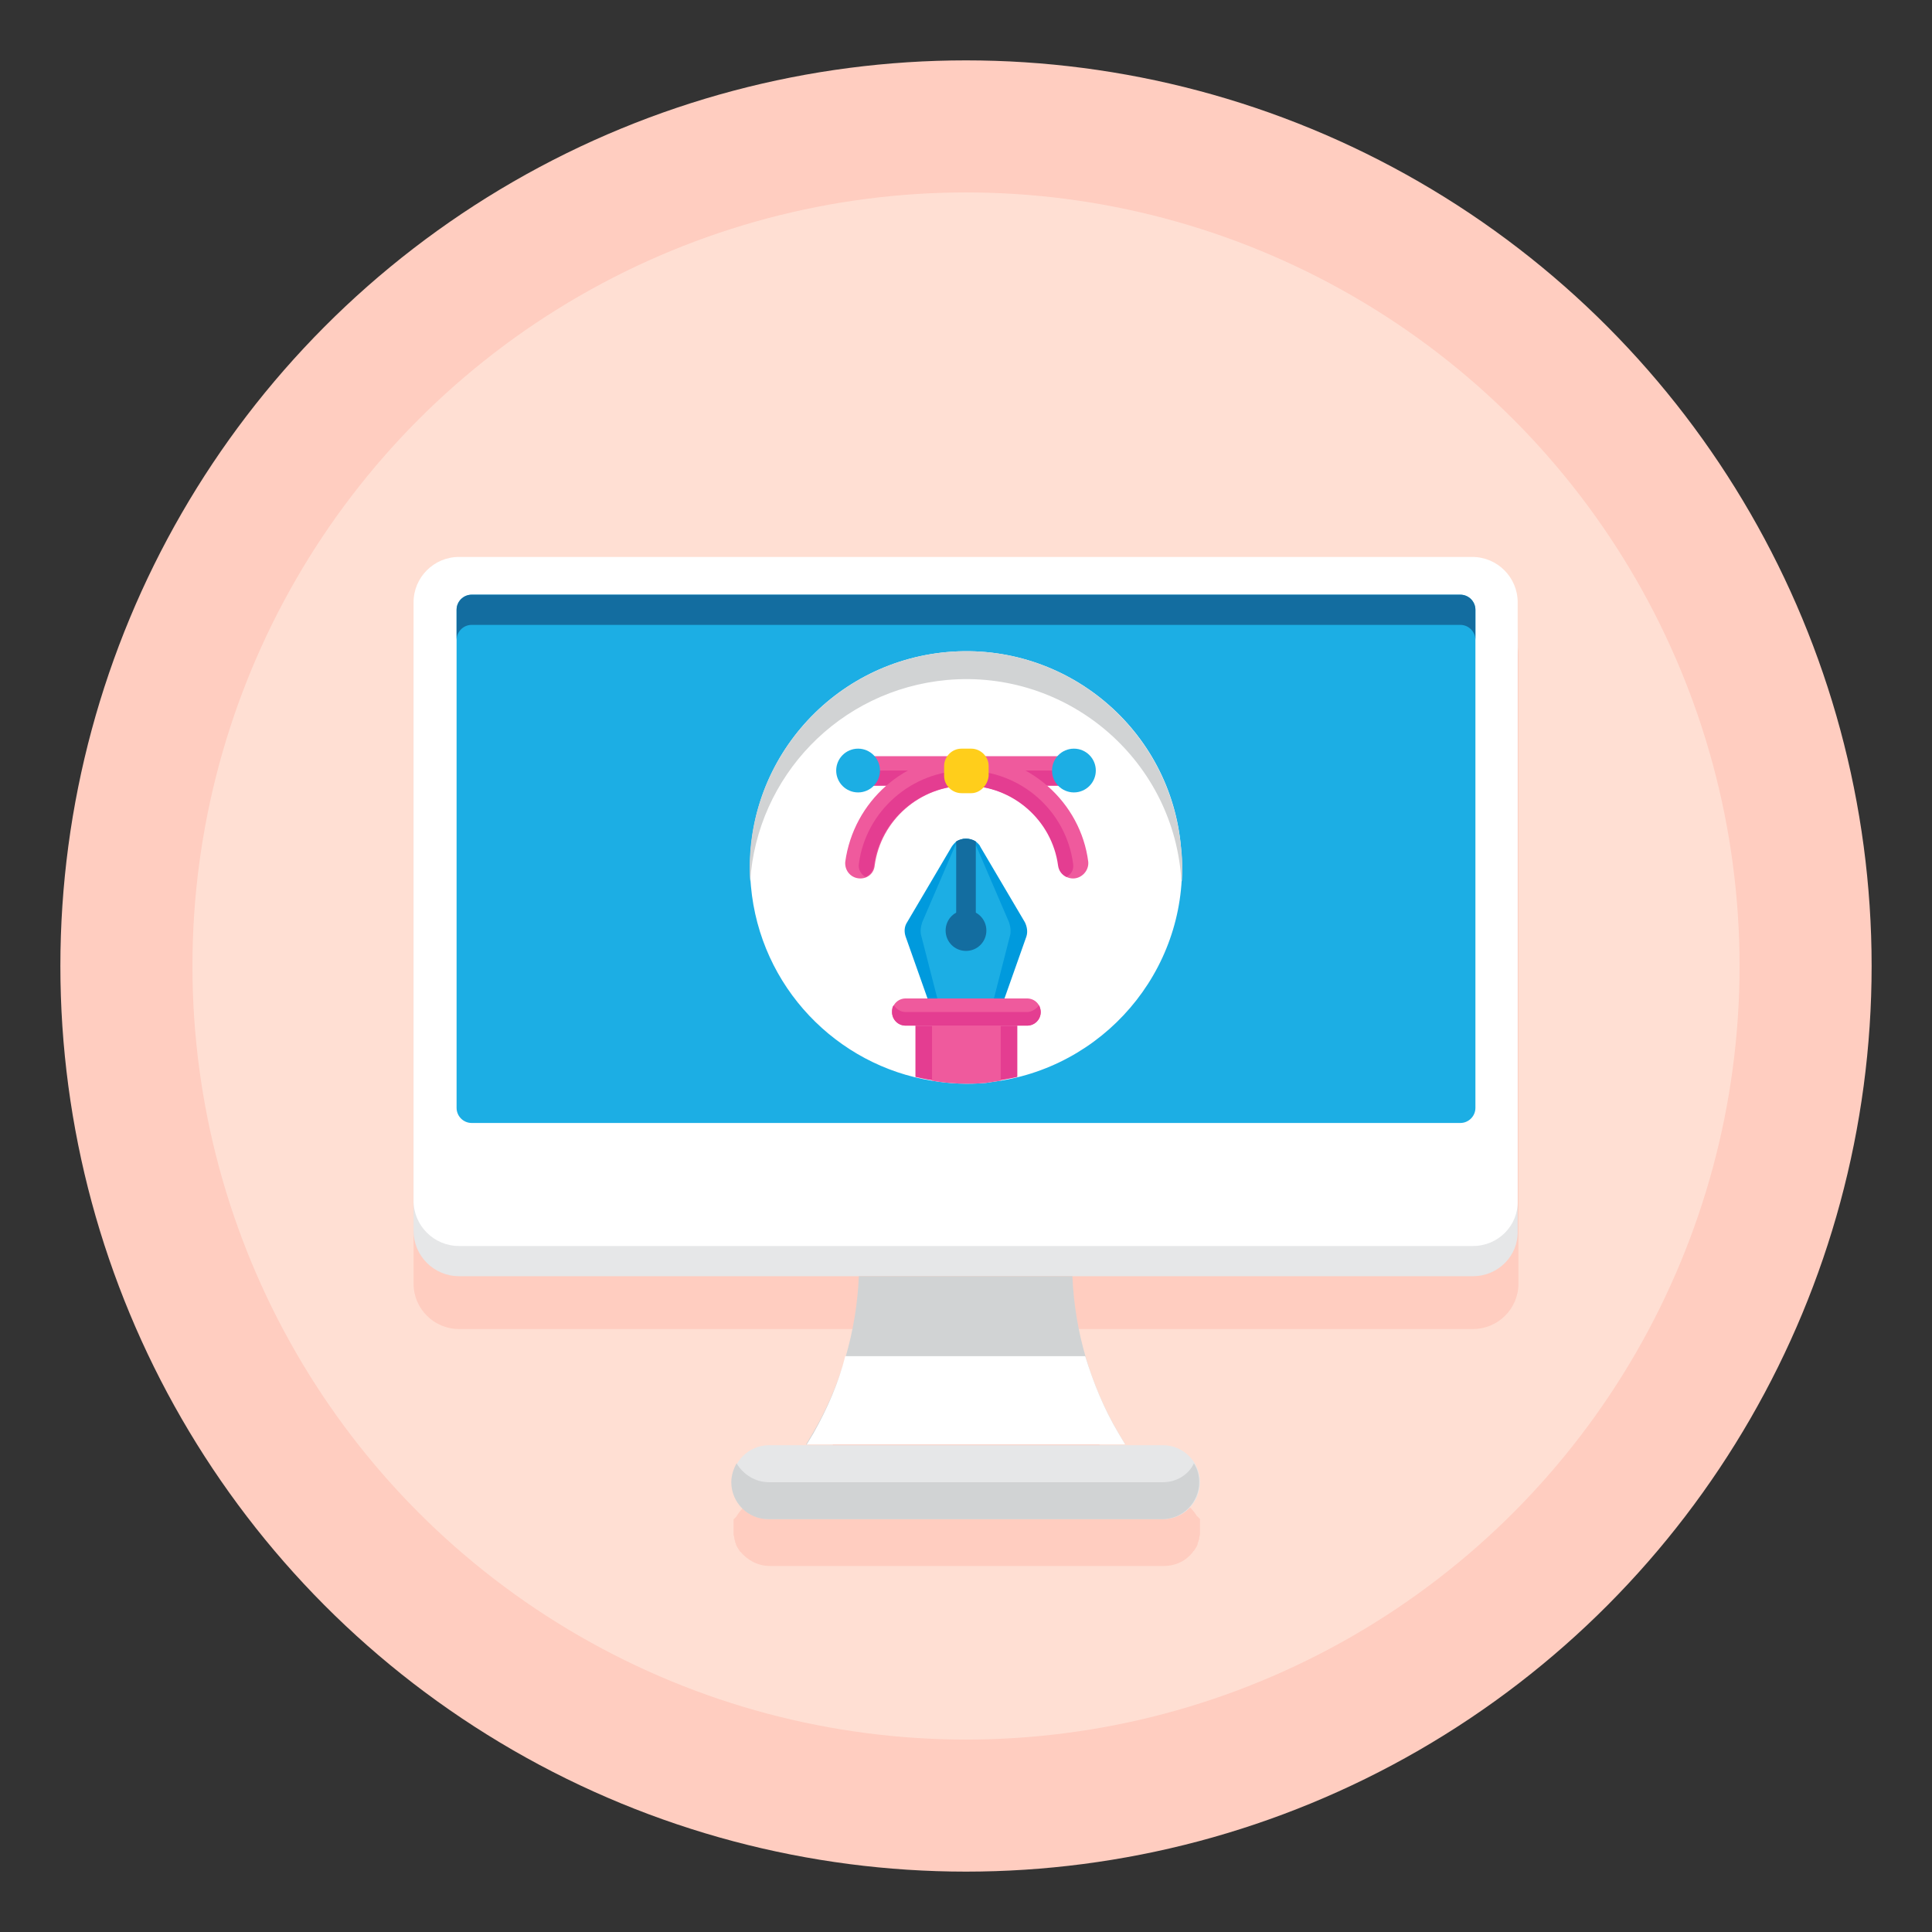 <?xml version="1.0" encoding="utf-8"?>
<!-- Generator: Adobe Illustrator 24.0.2, SVG Export Plug-In . SVG Version: 6.00 Build 0)  -->
<svg version="1.1" id="Layer_1" xmlns="http://www.w3.org/2000/svg" xmlns:xlink="http://www.w3.org/1999/xlink" x="0px" y="0px"
	 viewBox="0 0 256 256" style="enable-background:new 0 0 256 256;" xml:space="preserve">
<rect x="0" y="0" width="256" height="256" fill="#333333" stroke="none"/>
<style type="text/css">
	.st0{fill:#FFCDC0;}
	.st1{fill:#FFDFD3;}
	.st2{fill:#E6E7E8;}
	.st3{fill:#FFFFFF;}
	.st4{fill:#1CAEE4;}
	.st5{fill:#136DA0;}
	.st6{fill:#D1D3D4;}
	.st7{fill:#009ADD;}
	.st8{fill:#EF5A9D;}
	.st9{fill:#E43D91;}
	.st10{fill:#FFCE1B;}
</style>
<g>
	<g>
		<circle class="st0" cx="128" cy="128" r="120"/>
		<circle class="st1" cx="128" cy="128" r="102.5"/>
	</g>
	<path class="st0" d="M195.2,80.8H60.8c-3.3,0-6,2.7-6,6v83.3c0,3.3,2.7,6,6,6h53c-0.2,3.6-0.8,7.2-1.8,10.6h0
		c-0.9,3.2-2.2,6.3-3.8,9.3c0,0,0,0,0,0c0,0.1-0.1,0.1-0.1,0.2c0,0,0,0.1,0,0.1c0,0.1-0.1,0.2-0.1,0.2c0,0,0,0,0,0.1
		c0,0.1-0.1,0.1-0.1,0.2c0,0-0.1,0.1-0.1,0.1l-0.9,1.5h-5c-1.8,0-3.4,1-4.3,2.5v0c0,0,0,0,0,0c0,0,0,0.1-0.1,0.1c0,0,0,0,0,0
		c0,0,0,0.1-0.1,0.1c0,0,0,0,0,0c0,0,0,0.1-0.1,0.1c0,0,0,0,0,0c0,0,0,0.1-0.1,0.1c0,0,0,0,0,0c0,0,0,0.1,0,0.1c0,0,0,0,0,0
		c0,0,0,0.1,0,0.1c0,0,0,0,0,0c0,0,0,0.1,0,0.1c0,0,0,0,0,0c0,0,0,0.1,0,0.1c0,0,0,0,0,0c0,0,0,0.1,0,0.1c0,0,0,0,0,0
		c0,0,0,0.1,0,0.1c0,0,0,0,0,0c0,0,0,0.1,0,0.1c0,0,0,0,0,0c0,0,0,0.1,0,0.1c0,0,0,0,0,0c0,0,0,0.1,0,0.1c0,0,0,0,0,0
		c0,0,0,0.1,0,0.1c0,0,0,0,0,0c0,0,0,0.1,0,0.1c0,0,0,0,0,0c0,0.1,0,0.1,0,0.2v0l0,0c0,0.2,0,0.4,0,0.6c0,0,0,0.1,0,0.1
		c0,0.2,0.1,0.3,0.1,0.5c0,0,0,0.1,0,0.1c0,0.1,0.1,0.2,0.1,0.3c0,0,0,0.1,0,0.1c0,0.1,0,0.1,0.1,0.2c0,0,0,0.1,0,0.1
		c0.1,0.3,0.3,0.6,0.5,0.9c0,0,0,0.1,0.1,0.1c0.9,1.1,2.3,1.9,3.9,1.9h52.2c1.6,0,3-0.7,3.9-1.9c0,0,0-0.1,0.1-0.1
		c0.2-0.3,0.4-0.6,0.5-0.9c0,0,0-0.1,0-0.1c0-0.1,0-0.1,0.1-0.2c0,0,0-0.1,0-0.1c0-0.1,0.1-0.2,0.1-0.3c0,0,0-0.1,0-0.1
		c0-0.2,0.1-0.3,0.1-0.5c0,0,0-0.1,0-0.1c0-0.2,0-0.4,0-0.6l0,0v0c0-0.1,0-0.1,0-0.2c0,0,0,0,0,0c0,0,0-0.1,0-0.1c0,0,0,0,0,0
		c0,0,0-0.1,0-0.1c0,0,0,0,0,0c0,0,0-0.1,0-0.1c0,0,0,0,0,0c0,0,0-0.1,0-0.1c0,0,0,0,0,0c0,0,0-0.1,0-0.1c0,0,0,0,0,0
		c0,0,0-0.1,0-0.1c0,0,0,0,0,0c0,0,0-0.1,0-0.1c0,0,0,0,0,0c0,0,0-0.1,0-0.1c0,0,0,0,0,0c0,0,0-0.1,0-0.1c0,0,0,0,0,0
		c0,0,0-0.1,0-0.1c0,0,0,0,0,0c0,0,0-0.1,0-0.1c0,0,0,0,0,0c0,0,0-0.1-0.1-0.1c0,0,0,0,0,0c0,0,0-0.1-0.1-0.1c0,0,0,0,0,0
		c0,0,0-0.1-0.1-0.1c0,0,0,0,0,0c0,0,0-0.1-0.1-0.1c0,0,0,0,0,0v0c-0.9-1.5-2.4-2.5-4.3-2.5h-5l-0.9-1.5c-1.9-3.2-3.3-6.6-4.4-10.2
		h0c-1-3.5-1.6-7-1.8-10.6h53c3.3,0,6-2.7,6-6V86.8C201.2,83.5,198.5,80.8,195.2,80.8z"/>
	<g>
		<g>
			<g>
				<g>
					<g>
						<g>
							<g>
								<g>
									<g>
										<g>
											<g>
												<path class="st2" d="M195.2,169.1H60.8c-3.3,0-6-2.7-6-6V83.8c0-3.3,2.7-6,6-6h134.3c3.3,0,6,2.7,6,6v79.3
													C201.2,166.4,198.5,169.1,195.2,169.1z"/>
											</g>
											<g>
												<path class="st3" d="M195.2,165.1H60.8c-3.3,0-6-2.7-6-6V79.8c0-3.3,2.7-6,6-6h134.3c3.3,0,6,2.7,6,6v79.3
													C201.2,162.4,198.5,165.1,195.2,165.1z"/>
											</g>
											<g>
												<path class="st4" d="M193.5,148.8h-131c-1.1,0-2-0.9-2-2v-66c0-1.1,0.9-2,2-2h131c1.1,0,2,0.9,2,2v66
													C195.5,147.9,194.6,148.8,193.5,148.8z"/>
											</g>
											<g>
												<path class="st5" d="M193.5,78.8h-131c-1.1,0-2,0.9-2,2v4c0-1.1,0.9-2,2-2h131c1.1,0,2,0.9,2,2v-4
													C195.5,79.7,194.6,78.8,193.5,78.8z"/>
											</g>
											<g>
												<path class="st6" d="M149.1,191.4h-42.3l0.9-1.5c3.7-6.3,5.8-13.5,6.1-20.8l0,0h28.3l0,0c0.3,7.3,2.4,14.5,6.1,20.8
													L149.1,191.4z"/>
											</g>
											<g>
												<path class="st2" d="M154.1,201.3h-52.2c-2.7,0-4.9-2.2-4.9-4.9l0,0c0-2.7,2.2-4.9,4.9-4.9h52.2c2.7,0,4.9,2.2,4.9,4.9
													l0,0C159,199.1,156.8,201.3,154.1,201.3z"/>
											</g>
											<g>
												<path class="st6" d="M154.1,196.4h-52.2c-1.8,0-3.4-1-4.3-2.5c-0.4,0.7-0.7,1.6-0.7,2.5c0,2.7,2.2,4.9,4.9,4.9h52.2
													c2.7,0,4.9-2.2,4.9-4.9c0-0.9-0.2-1.7-0.7-2.5C157.5,195.4,155.9,196.4,154.1,196.4z"/>
											</g>
										</g>
									</g>
								</g>
							</g>
						</g>
					</g>
					<path class="st3" d="M107.8,189.9l-0.9,1.5h42.2l-0.9-1.5c-1.9-3.2-3.3-6.6-4.4-10.2h-31.8
						C111.1,183.3,109.6,186.7,107.8,189.9z"/>
				</g>
			</g>
		</g>
		<g>
			<g>
				<g>
					<g>
						<g>
							<g>
								<g>
									<g>
										<path class="st3" d="M132.6,143.2c-0.7,0.1-1.4,0.2-2,0.3c-2.4,0.2-4.8,0.1-7.1-0.3c-12.6-2-22.8-12.4-24-25.8
											c-1.4-15.8,10.3-29.6,26-31c15.8-1.4,29.7,10.3,31,26C157.9,127.4,147.3,140.8,132.6,143.2z"/>
									</g>
								</g>
							</g>
						</g>
					</g>
				</g>
			</g>
			<path class="st6" d="M125.5,90.1c15.8-1.4,29.7,10.3,31,26c0,0.2,0,0.4,0.1,0.7c0.1-1.5,0.1-2.9-0.1-4.4
				c-1.4-15.8-15.3-27.4-31-26c-15.5,1.4-27.1,14.9-26.1,30.4C100.3,102.9,111.2,91.4,125.5,90.1z"/>
			<g>
				<g>
					<g>
						<g>
							<g>
								<g>
									<g>
										<g>
											<path class="st7" d="M136,124.1l-2.9,8.2h-10.2l-2.9-8.2c-0.2-0.6-0.2-1.3,0.2-1.9l5.9-10c0.2-0.3,0.4-0.5,0.6-0.7
												c0.8-0.5,1.8-0.5,2.6,0c0.2,0.2,0.5,0.4,0.6,0.7l5.9,10C136.1,122.8,136.2,123.5,136,124.1z"/>
										</g>
									</g>
								</g>
							</g>
						</g>
					</g>
				</g>
				<g>
					<g>
						<g>
							<g>
								<g>
									<g>
										<g>
											<path class="st4" d="M133.8,124.1l-2.1,8.2h-7.5l-2.1-8.2c-0.2-0.6-0.1-1.3,0.1-1.9l4.3-10c0.1-0.3,0.3-0.5,0.5-0.7
												c0.6-0.5,1.3-0.5,1.9,0c0.2,0.2,0.3,0.4,0.5,0.7l4.3,10C133.9,122.8,134,123.5,133.8,124.1z"/>
										</g>
									</g>
								</g>
							</g>
						</g>
					</g>
				</g>
				<g>
					<g>
						<g>
							<g>
								<g>
									<g>
										<g>
											<path class="st8" d="M136.1,135.9h-16.1c-1,0-1.8-0.8-1.8-1.8l0,0c0-1,0.8-1.8,1.8-1.8h16.1c1,0,1.8,0.8,1.8,1.8l0,0
												C137.9,135.1,137.1,135.9,136.1,135.9z"/>
										</g>
									</g>
								</g>
							</g>
						</g>
					</g>
				</g>
				<path class="st9" d="M136.1,134.1h-16.1c-0.7,0-1.2-0.4-1.6-0.9c-0.2,0.3-0.2,0.6-0.2,0.9c0,1,0.8,1.8,1.8,1.8h16.1
					c1,0,1.8-0.8,1.8-1.8c0-0.3-0.1-0.6-0.2-0.9C137.3,133.7,136.7,134.1,136.1,134.1z"/>
				<g>
					<g>
						<g>
							<g>
								<g>
									<g>
										<g>
											<path class="st5" d="M129.3,111.5v11.1h-2.6v-11.1C127.5,111,128.5,111,129.3,111.5z"/>
										</g>
									</g>
								</g>
							</g>
						</g>
					</g>
				</g>
				<g>
					<g>
						<g>
							<g>
								<g>
									<g>
										<g>
											<path class="st5" d="M130.7,123.3c0,1.5-1.2,2.7-2.7,2.7c-1.5,0-2.7-1.2-2.7-2.7c0-1.5,1.2-2.7,2.7-2.7
												C129.5,120.6,130.7,121.8,130.7,123.3z"/>
										</g>
									</g>
								</g>
							</g>
						</g>
					</g>
				</g>
				<g>
					<g>
						<g>
							<g>
								<g>
									<g>
										<g>
											<path class="st9" d="M128,143.5c2.3,0,4.6-0.3,6.8-0.8v-6.8h-13.5v6.8C123.4,143.2,125.7,143.5,128,143.5z"/>
										</g>
									</g>
								</g>
							</g>
						</g>
					</g>
				</g>
				<g>
					<g>
						<g>
							<g>
								<g>
									<g>
										<g>
											<path class="st8" d="M132.6,135.9v7.3c-0.7,0.1-1.4,0.2-2,0.3c-2.4,0.2-4.8,0.1-7.1-0.3v-7.3H132.6z"/>
										</g>
									</g>
								</g>
							</g>
						</g>
					</g>
				</g>
			</g>
			<g>
				<g>
					<g>
						<g>
							<g>
								<g>
									<g>
										<g>
											<rect x="113.7" y="100.2" class="st8" width="28.6" height="3.9"/>
										</g>
									</g>
								</g>
							</g>
						</g>
					</g>
				</g>
				<g>
					<g>
						<g>
							<g>
								<g>
									<g>
										<g>
											<rect x="113.7" y="102.1" class="st9" width="28.6" height="2"/>
										</g>
									</g>
								</g>
							</g>
						</g>
					</g>
				</g>
				<g>
					<g>
						<g>
							<g>
								<g>
									<g>
										<g>
											<path class="st8" d="M142.2,116.4L142.2,116.4c-1,0-1.8-0.7-1.9-1.7c-0.8-6-6-10.6-12.2-10.6c-6.2,0-11.4,4.6-12.2,10.6
												c-0.1,1-0.9,1.7-1.9,1.7l0,0c-1.2,0-2.1-1-2-2.2c1.1-8,7.9-14.1,16.1-14.1c8.2,0,15.1,6.2,16.1,14.1
												C144.3,115.4,143.3,116.4,142.2,116.4z"/>
										</g>
									</g>
								</g>
							</g>
						</g>
					</g>
				</g>
				<path class="st9" d="M142.2,114.5c-0.9-7-6.9-12.4-14.2-12.4c-7.2,0-13.3,5.4-14.2,12.4c-0.1,0.7,0.3,1.4,0.9,1.7
					c0.6-0.3,1-0.8,1.1-1.5c0.8-6,6-10.6,12.2-10.6c6.2,0,11.4,4.6,12.2,10.6c0.1,0.7,0.5,1.2,1.1,1.5
					C141.9,115.9,142.3,115.3,142.2,114.5z"/>
				<g>
					<g>
						<g>
							<g>
								<g>
									<g>
										<g>
											<path class="st10" d="M128.7,105.1h-1.3c-1.2,0-2.3-1-2.3-2.3v-1.3c0-1.2,1-2.3,2.3-2.3h1.3c1.2,0,2.3,1,2.3,2.3v1.3
												C130.9,104,129.9,105.1,128.7,105.1z"/>
										</g>
									</g>
								</g>
							</g>
						</g>
					</g>
				</g>
				<g>
					<g>
						<g>
							<g>
								<g>
									<g>
										<g>
											<path class="st4" d="M116.6,102.1c0,1.6-1.3,2.9-2.9,2.9c-1.6,0-2.9-1.3-2.9-2.9c0-1.6,1.3-2.9,2.9-2.9
												C115.3,99.2,116.6,100.5,116.6,102.1z"/>
										</g>
									</g>
								</g>
							</g>
						</g>
					</g>
				</g>
				<g>
					<g>
						<g>
							<g>
								<g>
									<g>
										<g>
											<path class="st4" d="M145.2,102.1c0,1.6-1.3,2.9-2.9,2.9c-1.6,0-2.9-1.3-2.9-2.9c0-1.6,1.3-2.9,2.9-2.9
												C143.9,99.2,145.2,100.5,145.2,102.1z"/>
										</g>
									</g>
								</g>
							</g>
						</g>
					</g>
				</g>
			</g>
		</g>
	</g>
</g>
</svg>
